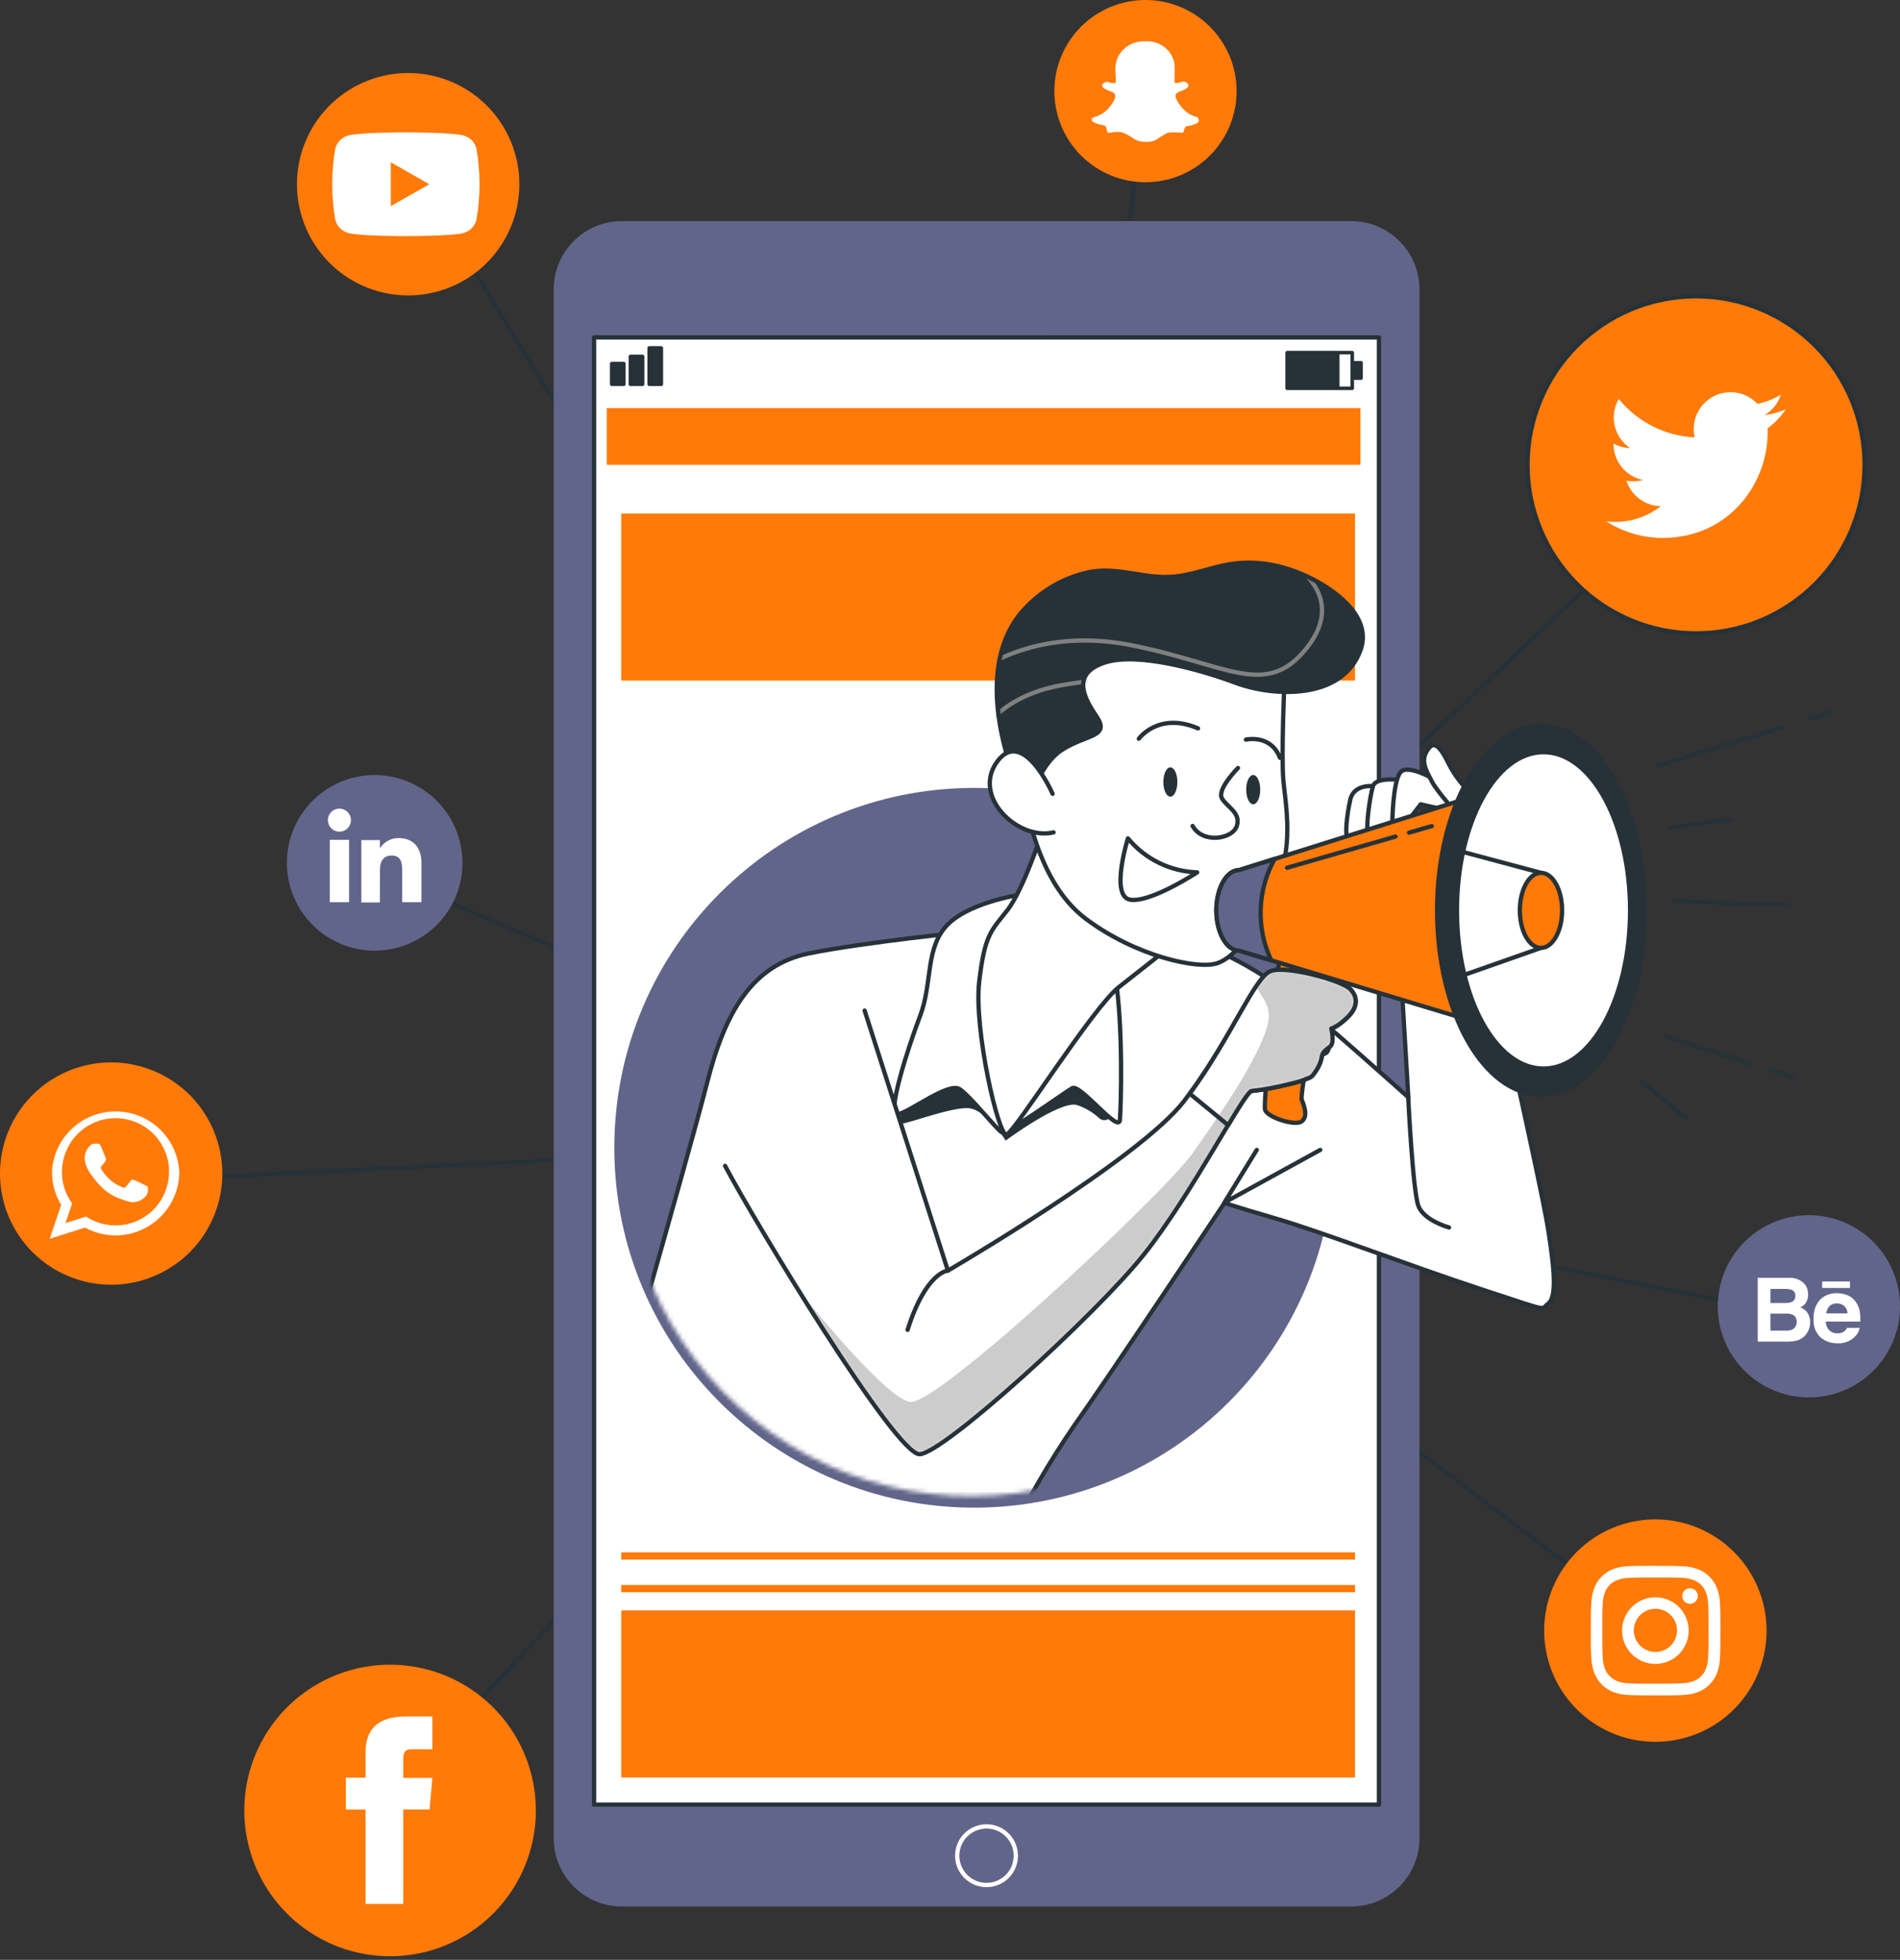 <svg xmlns="http://www.w3.org/2000/svg" width="444" height="458" viewBox="0 0 444 458" fill="none"><rect x="0" y="0" width="444" height="458" fill="#333333" stroke="none"/><path d="M100.941 47.175L234.877 265.986L397.622 111.811" stroke="#263238" stroke-linecap="round" stroke-linejoin="round"></path><path d="M30.527 275.941L234.88 265.986L86.156 202.915" stroke="#263238" stroke-linecap="round" stroke-linejoin="round"></path><path d="M267.68 21.261L237.273 271.139L423.782 308.147" stroke="#263238" stroke-linecap="round" stroke-linejoin="round"></path><path d="M89.262 421.715L234.876 265.986L385.931 380.448" stroke="#263238" stroke-linecap="round" stroke-linejoin="round"></path><path d="M25.978 248.27C20.84 248.27 15.817 249.793 11.545 252.648C7.273 255.502 3.944 259.56 1.977 264.306C0.011 269.053 -0.503 274.276 0.499 279.316C1.502 284.355 3.976 288.984 7.609 292.617C11.242 296.25 15.871 298.724 20.91 299.726C25.949 300.729 31.172 300.214 35.919 298.248C40.666 296.282 44.723 292.952 47.578 288.68C50.432 284.408 51.956 279.386 51.956 274.248C51.947 267.361 49.208 260.758 44.338 255.888C39.468 251.018 32.865 248.278 25.978 248.27Z" fill="#FF7A09"></path><path fill-rule="evenodd" clip-rule="evenodd" d="M41.882 273.577C41.617 269.839 39.953 266.337 37.223 263.77C34.492 261.203 30.895 259.759 27.147 259.726C23.4 259.692 19.777 261.072 17.001 263.589C14.225 266.107 12.499 269.578 12.167 273.311C12.167 273.524 12.167 273.737 12.167 273.96C12.164 276.648 12.901 279.285 14.296 281.583L11.613 289.494L19.854 286.875C22.111 288.108 24.65 288.735 27.222 288.697C29.794 288.658 32.312 287.955 34.532 286.655C36.752 285.355 38.597 283.502 39.889 281.278C41.18 279.053 41.874 276.532 41.903 273.96C41.892 273.832 41.892 273.705 41.882 273.577ZM26.976 286.353C24.532 286.355 22.141 285.641 20.099 284.298L15.297 285.831L16.862 281.221C15.311 279.114 14.475 276.566 14.477 273.95C14.477 273.548 14.498 273.146 14.541 272.746C14.811 269.606 16.256 266.683 18.587 264.562C20.919 262.442 23.965 261.279 27.117 261.307C30.269 261.335 33.294 262.552 35.587 264.715C37.88 266.877 39.273 269.825 39.486 272.97C39.486 273.289 39.486 273.609 39.486 273.939C39.472 277.237 38.153 280.396 35.817 282.724C33.48 285.052 30.317 286.361 27.019 286.364L26.976 286.353Z" fill="white"></path><path fill-rule="evenodd" clip-rule="evenodd" d="M33.847 276.93C33.475 276.749 31.718 275.866 31.345 275.759C30.973 275.653 30.77 275.578 30.526 275.94C30.281 276.302 29.578 277.111 29.376 277.356C29.173 277.601 28.95 277.622 28.577 277.441C27.503 277.019 26.511 276.41 25.649 275.642C24.852 274.92 24.17 274.079 23.626 273.151C23.413 272.789 23.626 272.587 23.786 272.406C23.946 272.225 24.148 271.99 24.329 271.777L24.468 271.607C24.553 271.467 24.627 271.321 24.691 271.171C24.744 271.074 24.772 270.966 24.772 270.856C24.772 270.747 24.744 270.639 24.691 270.542C24.595 270.361 23.871 268.573 23.562 267.849C23.254 267.125 22.956 267.253 22.743 267.253C22.53 267.253 22.285 267.253 22.04 267.253C21.856 267.256 21.675 267.297 21.509 267.374C21.342 267.451 21.193 267.562 21.071 267.7C20.659 268.086 20.332 268.555 20.112 269.076C19.892 269.597 19.784 270.158 19.794 270.723C19.799 271.142 19.864 271.558 19.985 271.958C20.269 272.862 20.709 273.708 21.284 274.46C21.465 274.695 23.807 278.474 27.512 279.922C31.218 281.37 31.218 280.891 31.888 280.827C32.397 280.73 32.879 280.526 33.303 280.228C33.727 279.931 34.083 279.547 34.348 279.102C34.58 278.563 34.654 277.968 34.561 277.388C34.443 277.229 34.167 277.111 33.847 276.93Z" fill="white"></path><path d="M94.853 17.067C88.053 17.204 81.578 20.002 76.817 24.86C72.057 29.718 69.391 36.248 69.391 43.05C69.391 49.851 72.057 56.382 76.817 61.24C81.578 66.097 88.053 68.895 94.853 69.033C98.31 69.103 101.745 68.483 104.959 67.208C108.173 65.934 111.1 64.031 113.569 61.611C116.038 59.192 118 56.304 119.339 53.117C120.678 49.929 121.368 46.507 121.368 43.05C121.368 39.593 120.678 36.17 119.339 32.983C118 29.796 116.038 26.908 113.569 24.488C111.1 22.068 108.173 20.166 104.959 18.891C101.745 17.617 98.31 16.997 94.853 17.067Z" fill="#FF7A09"></path><path d="M111.333 34.719C111.146 33.984 110.767 33.312 110.233 32.773C109.7 32.234 109.032 31.847 108.299 31.653C105.605 30.929 94.842 30.929 94.842 30.929C94.842 30.929 84.078 30.929 81.395 31.653C80.663 31.852 79.996 32.24 79.462 32.778C78.927 33.316 78.544 33.986 78.35 34.719C77.399 40.236 77.399 45.875 78.35 51.392C78.546 52.124 78.93 52.792 79.464 53.33C79.998 53.868 80.664 54.257 81.395 54.458C84.078 55.182 94.842 55.182 94.842 55.182C94.842 55.182 105.605 55.182 108.299 54.458C109.029 54.257 109.694 53.868 110.226 53.33C110.759 52.792 111.14 52.123 111.333 51.392C112.299 45.876 112.299 40.234 111.333 34.719Z" fill="white"></path><path d="M91.328 48.176V37.934L100.325 43.055L91.328 48.176Z" fill="#FF7A09"></path><path d="M91.155 389.019C84.417 389.019 77.83 391.017 72.227 394.761C66.625 398.504 62.258 403.825 59.679 410.051C57.101 416.276 56.426 423.126 57.741 429.735C59.055 436.344 62.3 442.414 67.065 447.179C71.829 451.944 77.9 455.189 84.509 456.503C91.118 457.818 97.968 457.143 104.193 454.564C110.418 451.986 115.739 447.619 119.483 442.016C123.227 436.414 125.225 429.827 125.225 423.088C125.225 414.053 121.635 405.387 115.246 398.998C108.857 392.608 100.191 389.019 91.155 389.019Z" fill="#FF7A09"></path><path d="M85.421 444.935H94.236V422.864H100.379L101.039 415.476H94.236V411.217C94.236 409.471 94.577 408.79 96.27 408.79H101.039V401.113H94.939C88.38 401.113 85.421 404.009 85.421 409.535V415.422H80.832V422.875H85.421V444.935Z" fill="white"></path><path d="M386.847 355.066C381.706 355.064 376.68 356.587 372.404 359.442C368.129 362.297 364.796 366.355 362.828 371.105C360.86 375.854 360.344 381.08 361.347 386.122C362.349 391.165 364.824 395.796 368.46 399.432C372.095 403.067 376.726 405.542 381.769 406.545C386.811 407.547 392.037 407.032 396.786 405.063C401.536 403.095 405.594 399.762 408.449 395.487C411.304 391.211 412.827 386.185 412.825 381.044C412.816 374.157 410.077 367.554 405.207 362.684C400.337 357.815 393.734 355.075 386.847 355.066Z" fill="#FF7A09"></path><path d="M386.844 368.641C390.89 368.641 391.369 368.641 392.966 368.726C393.926 368.739 394.876 368.915 395.777 369.248C396.43 369.494 397.022 369.879 397.512 370.376C398.016 370.865 398.402 371.462 398.641 372.122C398.98 373.021 399.156 373.973 399.162 374.933C399.237 376.53 399.258 377.062 399.258 381.044C399.258 385.026 399.258 385.569 399.162 387.166C399.156 388.126 398.98 389.078 398.641 389.977C398.404 390.635 398.018 391.229 397.512 391.712C397.025 392.216 396.432 392.605 395.777 392.851C394.876 393.184 393.926 393.36 392.966 393.373C391.369 393.448 390.89 393.458 386.844 393.458C382.798 393.458 382.319 393.458 380.722 393.373C379.763 393.359 378.812 393.182 377.912 392.851C377.256 392.605 376.663 392.216 376.176 391.712C375.67 391.229 375.284 390.635 375.048 389.977C374.709 389.078 374.532 388.126 374.526 387.166C374.451 385.569 374.43 385.09 374.43 381.044C374.43 376.998 374.43 376.53 374.526 374.933C374.532 373.973 374.709 373.021 375.048 372.122C375.286 371.462 375.672 370.865 376.176 370.376C376.667 369.879 377.259 369.494 377.912 369.248C378.812 368.917 379.763 368.74 380.722 368.726C382.319 368.651 382.798 368.641 386.844 368.641ZM386.844 365.915C382.735 365.915 382.213 365.915 380.605 366C379.37 366.018 378.147 366.241 376.985 366.661C375.979 367.049 375.065 367.644 374.302 368.406C373.539 369.169 372.945 370.083 372.556 371.09C372.118 372.266 371.881 373.508 371.854 374.763C371.779 376.381 371.758 376.892 371.758 381.002C371.758 385.111 371.758 385.633 371.854 387.251C371.881 388.506 372.118 389.748 372.556 390.924C372.938 391.941 373.53 392.865 374.293 393.637C375.056 394.41 375.974 395.012 376.985 395.407C378.161 395.847 379.403 396.084 380.658 396.109C382.266 396.184 382.788 396.194 386.897 396.194C391.007 396.194 391.529 396.194 393.136 396.109C394.392 396.084 395.634 395.847 396.809 395.407C397.816 395.018 398.73 394.424 399.493 393.661C400.255 392.898 400.85 391.984 401.238 390.978C401.676 389.801 401.914 388.56 401.941 387.304C402.016 385.686 402.037 385.175 402.037 381.055C402.037 376.935 402.037 376.434 401.941 374.816C401.914 373.561 401.676 372.319 401.238 371.143C400.85 370.136 400.255 369.222 399.493 368.46C398.73 367.697 397.816 367.102 396.809 366.714C395.634 366.274 394.392 366.036 393.136 366.011C391.529 365.937 391.007 365.926 386.897 365.926" fill="white"></path><path d="M386.848 373.272C385.308 373.27 383.802 373.725 382.52 374.579C381.239 375.434 380.24 376.649 379.649 378.072C379.059 379.494 378.904 381.06 379.204 382.571C379.504 384.081 380.245 385.469 381.334 386.558C382.423 387.647 383.811 388.389 385.322 388.689C386.832 388.989 388.398 388.834 389.821 388.243C391.243 387.653 392.459 386.654 393.313 385.372C394.167 384.091 394.622 382.584 394.62 381.044C394.62 378.983 393.801 377.006 392.344 375.549C390.886 374.091 388.909 373.272 386.848 373.272ZM386.848 386.048C385.85 386.048 384.874 385.752 384.044 385.198C383.214 384.643 382.568 383.855 382.186 382.933C381.804 382.011 381.704 380.996 381.898 380.017C382.093 379.038 382.574 378.139 383.28 377.433C383.985 376.728 384.885 376.247 385.864 376.052C386.842 375.857 387.857 375.957 388.779 376.339C389.701 376.721 390.49 377.368 391.044 378.198C391.599 379.028 391.895 380.004 391.895 381.002C391.895 382.34 391.363 383.624 390.416 384.57C389.47 385.517 388.186 386.048 386.848 386.048Z" fill="white"></path><path d="M396.751 372.963C396.753 373.324 396.648 373.677 396.449 373.978C396.25 374.278 395.967 374.513 395.634 374.653C395.302 374.792 394.935 374.83 394.581 374.761C394.227 374.692 393.902 374.519 393.646 374.265C393.391 374.011 393.216 373.686 393.145 373.333C393.074 372.98 393.109 372.613 393.247 372.28C393.384 371.946 393.618 371.661 393.917 371.461C394.217 371.26 394.569 371.153 394.93 371.153C395.411 371.153 395.872 371.344 396.214 371.683C396.555 372.022 396.748 372.482 396.751 372.963Z" fill="white"></path><path d="M396.346 148.021C385.898 148.021 375.879 143.87 368.491 136.483C361.103 129.095 356.953 119.076 356.953 108.628C356.953 98.18 361.103 88.161 368.491 80.773C375.879 73.386 385.898 69.235 396.346 69.235C406.793 69.235 416.813 73.386 424.201 80.773C431.588 88.161 435.738 98.18 435.738 108.628C435.738 119.076 431.588 129.095 424.201 136.483C416.813 143.87 406.793 148.021 396.346 148.021Z" fill="#FF7A09" stroke="#263238" stroke-linecap="round" stroke-linejoin="round"></path><path d="M375.371 121.84C379.306 124.367 383.886 125.709 388.562 125.705C404.532 125.705 413.571 112.205 413.05 100.1C414.718 98.876 416.159 97.37 417.308 95.65C415.739 96.345 414.073 96.801 412.368 97.002C414.163 95.926 415.506 94.235 416.148 92.243C414.462 93.258 412.615 93.978 410.686 94.372C409.389 92.989 407.673 92.073 405.803 91.765C403.932 91.457 402.013 91.775 400.341 92.669C398.67 93.563 397.34 94.983 396.558 96.71C395.776 98.436 395.585 100.373 396.015 102.219C392.593 102.05 389.246 101.162 386.19 99.614C383.134 98.066 380.438 95.892 378.278 93.233C377.177 95.127 376.84 97.37 377.334 99.504C377.829 101.638 379.118 103.503 380.939 104.721C379.574 104.679 378.239 104.314 377.043 103.656C377.027 105.655 377.706 107.598 378.965 109.152C380.223 110.705 381.983 111.773 383.942 112.173C382.678 112.519 381.351 112.566 380.066 112.312C380.613 114.024 381.683 115.521 383.124 116.595C384.566 117.668 386.308 118.262 388.105 118.295C384.494 121.11 379.917 122.385 375.371 121.84Z" fill="white"></path><path d="M87.555 181.121C83.498 181.121 79.531 182.324 76.157 184.579C72.783 186.833 70.154 190.037 68.601 193.786C67.048 197.535 66.642 201.66 67.433 205.64C68.225 209.619 70.179 213.275 73.048 216.144C75.917 219.014 79.573 220.968 83.553 221.759C87.532 222.551 91.658 222.144 95.406 220.592C99.155 219.039 102.359 216.409 104.614 213.035C106.868 209.662 108.071 205.695 108.071 201.637C108.066 196.198 105.902 190.983 102.056 187.136C98.21 183.29 92.995 181.127 87.555 181.121Z" fill="#62658A"></path><path d="M81.573 196.261H77.059V210.836H81.573V196.261Z" fill="white"></path><path d="M79.297 194.355C79.831 194.359 80.354 194.205 80.8 193.911C81.245 193.618 81.594 193.199 81.801 192.707C82.008 192.215 82.065 191.673 81.963 191.149C81.862 190.625 81.607 190.143 81.231 189.764C80.855 189.385 80.375 189.127 79.852 189.021C79.329 188.915 78.786 188.968 78.293 189.171C77.799 189.374 77.377 189.719 77.081 190.163C76.784 190.606 76.625 191.128 76.625 191.661C76.624 192.014 76.692 192.363 76.825 192.689C76.959 193.015 77.155 193.311 77.403 193.562C77.651 193.812 77.946 194.01 78.271 194.147C78.596 194.283 78.945 194.354 79.297 194.355Z" fill="white"></path><path d="M88.792 203.192C88.792 201.137 89.729 199.924 91.539 199.924C93.349 199.924 93.988 201.095 93.988 203.192V210.836H98.481V201.638C98.481 197.741 96.266 195.846 93.157 195.846C92.279 195.834 91.413 196.051 90.644 196.475C89.876 196.898 89.23 197.514 88.771 198.263V196.314H84.438V210.89H88.771L88.792 203.192Z" fill="white"></path><path d="M422.707 326.565C419.911 326.565 417.142 326.014 414.559 324.944C411.975 323.874 409.628 322.306 407.651 320.329C405.673 318.351 404.105 316.004 403.035 313.42C401.965 310.837 401.414 308.068 401.414 305.272C401.414 299.625 403.657 294.208 407.651 290.215C411.644 286.222 417.06 283.979 422.707 283.979C428.355 283.979 433.771 286.222 437.764 290.215C441.757 294.208 444.001 299.625 444.001 305.272C444.001 308.068 443.45 310.837 442.38 313.42C441.31 316.004 439.741 318.351 437.764 320.329C435.787 322.306 433.439 323.874 430.856 324.944C428.273 326.014 425.504 326.565 422.707 326.565Z" fill="#62658A"></path><path d="M419.576 313.342C420.19 313.227 420.769 312.972 421.269 312.597C421.696 312.275 422.058 311.874 422.334 311.415C422.783 310.706 423.016 309.881 423.004 309.041C423.024 308.269 422.821 307.507 422.419 306.848C422.008 306.227 421.401 305.762 420.694 305.527C421.126 305.326 421.514 305.04 421.833 304.686C422.318 304.057 422.563 303.276 422.525 302.482C422.545 301.668 422.302 300.87 421.833 300.204C421.363 299.65 420.766 299.217 420.094 298.941C419.421 298.665 418.693 298.554 417.968 298.618H410.75V313.523H417.447C418.161 313.538 418.875 313.477 419.576 313.342ZM413.72 301.205H416.968C417.566 301.187 418.162 301.266 418.735 301.439C418.998 301.552 419.218 301.746 419.362 301.994C419.506 302.241 419.566 302.528 419.534 302.812C419.56 303.067 419.518 303.323 419.411 303.556C419.304 303.788 419.137 303.987 418.927 304.133C418.444 304.395 417.899 304.52 417.351 304.495H413.72V301.205ZM413.72 310.957V306.975H417.394C417.902 306.954 418.409 307.037 418.884 307.22C419.191 307.356 419.448 307.583 419.619 307.871C419.791 308.159 419.869 308.494 419.842 308.828C419.882 309.202 419.809 309.579 419.632 309.911C419.456 310.243 419.184 310.515 418.852 310.691C418.373 310.888 417.858 310.979 417.34 310.957H413.72Z" fill="white"></path><path d="M425.459 312.565C426.555 313.458 427.931 313.937 429.345 313.917C430.114 313.966 430.885 313.848 431.603 313.571C432.322 313.293 432.972 312.863 433.508 312.309C434.071 311.78 434.444 311.08 434.573 310.318H431.624C431.481 310.607 431.282 310.864 431.038 311.074C430.58 311.43 430.01 311.611 429.431 311.585C428.87 311.601 428.316 311.457 427.834 311.17C427.458 310.913 427.155 310.563 426.953 310.155C426.752 309.747 426.659 309.293 426.684 308.839H434.722C434.752 308.106 434.723 307.373 434.637 306.645C434.514 305.827 434.213 305.045 433.753 304.356C433.284 303.645 432.623 303.08 431.847 302.727C431.027 302.374 430.142 302.196 429.25 302.206C428.521 302.177 427.795 302.299 427.115 302.562C426.436 302.826 425.818 303.227 425.3 303.739C424.779 304.334 424.382 305.026 424.13 305.775C423.878 306.524 423.776 307.315 423.83 308.104C423.738 308.923 423.837 309.752 424.12 310.526C424.402 311.3 424.861 311.998 425.459 312.565ZM427.525 305.219C427.754 305.001 428.025 304.833 428.322 304.725C428.618 304.617 428.934 304.571 429.25 304.591C429.874 304.574 430.484 304.786 430.964 305.187C431.203 305.411 431.395 305.681 431.526 305.981C431.658 306.281 431.728 306.605 431.73 306.933H426.758C426.822 306.294 427.091 305.693 427.525 305.219Z" fill="white"></path><path d="M432.307 299.469H425.812V300.981H432.307V299.469Z" fill="white"></path><path d="M267.68 42.587C262.033 42.587 256.617 40.343 252.623 36.35C248.63 32.357 246.387 26.941 246.387 21.293C246.387 15.646 248.63 10.23 252.623 6.237C256.617 2.243 262.033 0 267.68 0C273.327 0 278.743 2.243 282.737 6.237C286.73 10.23 288.973 15.646 288.973 21.293C288.973 26.941 286.73 32.357 282.737 36.35C278.743 40.343 273.327 42.587 267.68 42.587Z" fill="#FF7A09"></path><path fill-rule="evenodd" clip-rule="evenodd" d="M280.039 27.522C279.789 27.386 279.52 27.289 279.24 27.234C277.928 26.785 276.781 25.95 275.951 24.839C275.458 24.241 275.062 23.569 274.779 22.848C274.716 22.717 274.682 22.573 274.682 22.427C274.682 22.281 274.716 22.138 274.779 22.007C275.077 21.663 275.47 21.414 275.908 21.293C276.462 21.132 276.979 20.865 277.431 20.505C277.526 20.428 277.602 20.329 277.654 20.218C277.66 20.186 277.66 20.154 277.654 20.122C277.707 19.992 277.707 19.847 277.654 19.718C277.535 19.496 277.348 19.317 277.122 19.206C276.985 19.125 276.832 19.075 276.674 19.06C276.515 19.045 276.355 19.066 276.206 19.121C275.944 19.224 275.673 19.302 275.397 19.356C275.092 19.426 274.775 19.426 274.471 19.356C274.471 19.356 274.471 19.238 274.471 19.153C274.471 18.589 274.471 18.014 274.471 17.418C274.529 16.495 274.508 15.569 274.407 14.65C274.072 13.078 273.141 11.696 271.809 10.796C270.862 10.146 269.76 9.757 268.615 9.667C268.232 9.667 267.859 9.667 267.476 9.667C266.106 9.608 264.752 9.974 263.597 10.713C262.442 11.452 261.544 12.53 261.024 13.798C260.659 14.88 260.543 16.03 260.683 17.162C260.748 17.899 260.766 18.638 260.737 19.377C260.384 19.438 260.024 19.438 259.672 19.377C259.416 19.377 259.14 19.228 258.831 19.143C258.688 19.117 258.542 19.121 258.401 19.154C258.26 19.187 258.127 19.248 258.011 19.334C257.886 19.4 257.78 19.495 257.702 19.613C257.624 19.73 257.576 19.865 257.564 20.005V20.069C257.598 20.247 257.696 20.406 257.841 20.516L258.128 20.729C258.67 21.04 259.245 21.29 259.842 21.474C260.016 21.531 260.174 21.625 260.307 21.75C260.439 21.875 260.542 22.029 260.609 22.198C260.652 22.66 260.544 23.124 260.3 23.518C259.702 24.69 258.824 25.695 257.745 26.446C257.159 26.841 256.511 27.136 255.828 27.319C255.561 27.364 255.319 27.504 255.147 27.713V27.788C255.119 27.878 255.113 27.974 255.132 28.068C255.151 28.161 255.192 28.247 255.254 28.32C255.332 28.415 255.43 28.491 255.541 28.544C256.095 28.829 256.687 29.037 257.298 29.161C257.661 29.216 258.018 29.309 258.362 29.438L258.479 29.736C258.586 30.055 258.629 30.418 258.746 30.801C258.765 30.854 258.797 30.902 258.84 30.939C258.883 30.977 258.935 31.002 258.99 31.014C259.123 31.069 259.273 31.069 259.406 31.014C260.316 30.792 261.261 30.759 262.185 30.918C263.135 31.27 264.031 31.754 264.846 32.355C265.476 32.794 266.21 33.059 266.976 33.122C267.564 33.159 268.154 33.159 268.743 33.122C269.237 33.073 269.714 32.913 270.138 32.653C271.085 32.11 271.916 31.471 272.842 31.056C273.191 30.975 273.548 30.936 273.906 30.939C274.671 30.911 275.437 30.946 276.195 31.046C276.207 31.051 276.22 31.053 276.233 31.053C276.246 31.053 276.258 31.051 276.27 31.046C276.373 31.033 276.467 30.984 276.536 30.907C276.572 30.86 276.598 30.806 276.611 30.747C276.611 30.63 276.611 30.662 276.611 30.747C276.615 30.727 276.615 30.705 276.611 30.684C276.692 30.304 276.844 29.943 277.058 29.619C277.122 29.563 277.196 29.521 277.277 29.496C277.357 29.47 277.442 29.461 277.526 29.47C278.148 29.372 278.755 29.2 279.336 28.959C279.624 28.865 279.878 28.691 280.071 28.459C280.112 28.401 280.141 28.335 280.156 28.265C280.171 28.195 280.171 28.123 280.157 28.054C280.143 27.984 280.115 27.918 280.075 27.859C280.034 27.8 279.982 27.751 279.922 27.713L280.039 27.522Z" fill="white"></path><path d="M315.746 52.169H145.346C136.808 52.169 129.887 59.09 129.887 67.628V429.572C129.887 438.11 136.808 445.031 145.346 445.031H315.746C324.283 445.031 331.205 438.11 331.205 429.572V67.628C331.205 59.09 324.283 52.169 315.746 52.169Z" fill="#62658A"></path><path opacity="0.2" d="M147.23 52.169C142.63 52.169 138.219 53.996 134.966 57.248C131.714 60.501 129.887 64.912 129.887 69.512V427.677C129.884 430.215 130.44 432.723 131.514 435.023C132.589 437.323 134.156 439.358 136.104 440.985L253.558 52.169H147.23Z" fill="#62658A"></path><path d="M237.379 433.66C237.379 432.306 236.977 430.982 236.225 429.856C235.472 428.73 234.402 427.852 233.151 427.334C231.899 426.816 230.522 426.682 229.194 426.947C227.866 427.212 226.646 427.865 225.689 428.823C224.732 429.782 224.081 431.002 223.818 432.331C223.555 433.66 223.692 435.036 224.212 436.287C224.731 437.538 225.611 438.606 226.738 439.357C227.865 440.108 229.19 440.508 230.544 440.506C231.442 440.506 232.332 440.329 233.162 439.985C233.992 439.64 234.746 439.136 235.381 438.5C236.016 437.864 236.519 437.11 236.862 436.279C237.205 435.448 237.381 434.559 237.379 433.66Z" stroke="white" stroke-linecap="round" stroke-linejoin="round"></path><path d="M315.746 52.169H145.346C136.808 52.169 129.887 59.09 129.887 67.628V429.572C129.887 438.11 136.808 445.031 145.346 445.031H315.746C324.283 445.031 331.205 438.11 331.205 429.572V67.628C331.205 59.09 324.283 52.169 315.746 52.169Z" stroke="#62658A" stroke-linecap="round" stroke-linejoin="round"></path><path d="M322.238 78.849H138.828V421.715H322.238V78.849Z" fill="white" stroke="#263238" stroke-linecap="round" stroke-linejoin="round"></path><path d="M227.653 352.32C274.099 352.32 311.751 314.668 311.751 268.222C311.751 221.776 274.099 184.124 227.653 184.124C181.207 184.124 143.555 221.776 143.555 268.222C143.555 314.668 181.207 352.32 227.653 352.32Z" fill="#62658A"></path><path d="M316.644 119.999H145.18V159.04H316.644V119.999Z" fill="#FF7A09"></path><path d="M316.644 376.339H145.18V415.38H316.644V376.339Z" fill="#FF7A09"></path><path d="M316.644 362.764H145.18V364.457H316.644V362.764Z" fill="#FF7A09"></path><path d="M316.644 370.397H145.18V372.09H316.644V370.397Z" fill="#FF7A09"></path><path d="M316.004 82.405H300.801V90.742H316.004V82.405Z" stroke="#263238" stroke-width="0.821" stroke-linecap="round" stroke-linejoin="round"></path><path d="M312.661 82.405H300.801V90.742H312.661V82.405Z" fill="#263238" stroke="#263238" stroke-width="0.725" stroke-linecap="round" stroke-linejoin="round"></path><path d="M318.109 84.737H315.969V88.41H318.109V84.737Z" fill="#263238" stroke="#263238" stroke-width="0.725" stroke-linecap="round" stroke-linejoin="round"></path><path d="M145.754 84.992H142.965V89.773H145.754V84.992Z" fill="#263238" stroke="#263238" stroke-width="0.883" stroke-linecap="round" stroke-linejoin="round"></path><path d="M150.133 83.31H147.344V89.773H150.133V83.31Z" fill="#263238" stroke="#263238" stroke-width="0.883" stroke-linecap="round" stroke-linejoin="round"></path><path d="M154.516 81.33H151.727V89.773H154.516V81.33Z" fill="#263238" stroke="#263238" stroke-width="0.883" stroke-linecap="round" stroke-linejoin="round"></path><path d="M317.91 95.373H141.793V108.617H317.91V95.373Z" fill="#FF7A09"></path><mask id="mask0_351_2583" style="mask-type:luminance" maskUnits="userSpaceOnUse" x="145" y="124" width="286" height="226"><path d="M430.994 124.566H216.613V188.158C203.329 189.862 190.675 194.829 179.781 202.617C168.886 210.405 160.091 220.771 154.181 232.788C148.271 244.805 145.43 258.099 145.912 271.482C146.394 284.866 150.184 297.921 156.944 309.481C163.704 321.042 173.222 330.748 184.649 337.732C196.075 344.716 209.054 348.76 222.425 349.503C235.796 350.246 249.143 347.665 261.274 341.99C273.404 336.315 283.939 327.724 291.938 316.983H430.994V124.566Z" fill="white"></path></mask><g mask="url(#mask0_351_2583)"><path d="M138.562 347.859C138.562 347.859 161.006 269.712 165.243 253.007C169.48 236.303 175.89 225.432 189.113 222.781C202.336 220.13 226.749 217.671 226.749 217.671C226.749 217.671 247.968 215.542 263.341 216.606C278.715 217.671 292.78 225.89 300.2 231.512C307.621 237.133 329.106 256.436 329.106 256.436L326.455 211.89L345.811 213.476C345.811 213.476 359.864 275.525 361.717 286.938C363.569 298.352 363.58 303.387 361.717 304.708C359.854 306.028 363.048 306.837 346.077 301.258C329.106 295.679 309.218 288.003 298.348 284.82C287.477 281.636 286.147 281.104 286.147 281.104C286.147 281.104 259.53 321.157 251.066 333.092C245.256 341.566 240.089 350.463 235.607 359.708" fill="white"></path><path d="M138.562 347.859C138.562 347.859 161.006 269.712 165.243 253.007C169.48 236.303 175.89 225.432 189.113 222.781C202.336 220.13 226.749 217.671 226.749 217.671C226.749 217.671 247.968 215.542 263.341 216.606C278.715 217.671 292.78 225.89 300.2 231.512C307.621 237.133 329.106 256.436 329.106 256.436L326.455 211.89L345.811 213.476C345.811 213.476 359.864 275.525 361.717 286.938C363.569 298.352 363.58 303.387 361.717 304.708C359.854 306.028 363.048 306.837 346.077 301.258C329.106 295.679 309.218 288.003 298.348 284.82C287.477 281.636 286.147 281.104 286.147 281.104C286.147 281.104 259.53 321.157 251.066 333.092C245.256 341.566 240.089 350.463 235.607 359.708" stroke="#263238" stroke-linecap="round" stroke-linejoin="round"></path><path d="M293.687 268.722L286.117 281.029L308.518 268.722" stroke="#263238" stroke-linecap="round" stroke-linejoin="round"></path><path d="M329.074 256.361C329.074 256.361 330.139 278.368 331.459 281.817C332.779 285.267 338.624 286.853 338.624 286.853" fill="white"></path><path d="M329.074 256.361C329.074 256.361 330.139 278.368 331.459 281.817C332.779 285.267 338.624 286.853 338.624 286.853" stroke="#263238" stroke-linecap="round" stroke-linejoin="round"></path><path d="M212.228 255.69C212.228 255.69 209.332 262.557 210.78 262.557C212.228 262.557 221.629 258.948 225.973 258.948C230.317 258.948 235.012 266.539 235.012 266.539C235.012 266.539 247.671 257.138 251.653 258.224C253.603 258.877 255.392 259.937 256.902 261.333C257.153 261.552 257.462 261.696 257.792 261.747C258.121 261.799 258.459 261.756 258.765 261.623C259.072 261.491 259.334 261.274 259.523 260.998C259.711 260.723 259.817 260.4 259.83 260.066C259.904 258.118 259.968 255.456 259.968 252.07C259.968 244.117 253.101 222.42 240.442 221.334C227.783 220.248 225.611 229.287 220.213 240.136C214.816 250.985 212.228 255.69 212.228 255.69Z" fill="#263238"></path><path d="M239.45 208.898C239.45 208.898 227.249 210.516 221.681 215.84C216.113 221.163 217.965 229.627 215.048 237.314C212.131 245.001 207.095 260.652 209.725 260.386C212.355 260.119 221.66 252.699 224.311 254.551C226.962 256.404 233.062 264.133 234.127 264.623C235.192 265.113 248.713 255.35 250.565 254.285C252.418 253.22 261.436 264.932 261.702 261.738C261.968 258.544 262.5 239.731 260.637 228.328C258.774 216.926 245.551 209.164 239.45 208.898Z" fill="white" stroke="#263238" stroke-linecap="round" stroke-linejoin="round"></path><path d="M243.691 194.046C243.691 194.046 239.188 207.834 235.451 212.646C231.714 217.458 230.127 218.214 228.828 229.351C227.529 240.487 233.332 265.677 235.216 265.145C237.101 264.612 255.37 235.451 261.471 230.671C267.572 225.89 273.938 220.865 273.938 220.865C273.938 220.865 259.086 216.351 254.05 209.995C250.245 204.916 246.784 199.588 243.691 194.046Z" fill="white"></path><path d="M243.691 194.046C243.691 194.046 239.188 207.834 235.451 212.646C231.714 217.458 230.127 218.214 228.828 229.351C227.529 240.487 233.332 265.677 235.216 265.145C237.101 264.612 255.37 235.451 261.471 230.671C267.572 225.89 273.938 220.865 273.938 220.865C273.938 220.865 259.086 216.351 254.05 209.995C250.245 204.916 246.784 199.588 243.691 194.046Z" stroke="#263238" stroke-linecap="round" stroke-linejoin="round"></path><path d="M300.171 158.784C300.171 158.784 299.384 176.554 299.905 182.377C300.427 188.201 302.556 198.347 297.776 207.834C292.996 217.32 289.024 223.484 284.521 225.071C280.017 226.657 265.431 223.484 253.763 214.733C242.094 205.981 239.975 187.956 238.112 182.122C236.249 176.287 238.378 156.399 250.313 150.033C259.976 145.059 271.188 144.013 281.604 147.116C287.981 149.234 300.171 158.784 300.171 158.784Z" fill="white"></path><path d="M300.171 158.784C300.171 158.784 299.384 176.554 299.905 182.377C300.427 188.201 302.556 198.347 297.776 207.834C292.996 217.32 289.024 223.484 284.521 225.071C280.017 226.657 265.431 223.484 253.763 214.733C242.094 205.981 239.975 187.956 238.112 182.122C236.249 176.287 238.378 156.399 250.313 150.033C259.976 145.059 271.188 144.013 281.604 147.116C287.981 149.234 300.171 158.784 300.171 158.784Z" stroke="#263238" stroke-linecap="round" stroke-linejoin="round"></path><path d="M275.131 182.75C275.131 184.634 274.396 186.168 273.491 186.168C272.586 186.168 271.852 184.634 271.852 182.75C271.852 180.866 272.586 179.322 273.491 179.322C274.396 179.322 275.131 180.855 275.131 182.75Z" fill="#263238"></path><path d="M294.494 184.528C294.494 186.423 293.759 187.956 292.854 187.956C291.949 187.956 291.215 186.423 291.215 184.528C291.215 182.633 291.949 181.111 292.854 181.111C293.759 181.111 294.494 182.644 294.494 184.528Z" fill="#263238"></path><path d="M289.295 179.471C289.295 179.471 284.26 184.507 285.58 186.626C286.9 188.744 289.988 189.937 289.029 193.014C288.071 196.09 281.076 197.272 278.691 193.014" stroke="#263238" stroke-linecap="round" stroke-linejoin="round"></path><path d="M263.579 195.909C265.556 198.309 268.022 200.259 270.813 201.631C273.603 203.002 276.654 203.763 279.762 203.862C279.762 203.862 268.881 211.017 264.111 210.25C259.341 209.484 263.579 195.909 263.579 195.909Z" stroke="#263238" stroke-linecap="round" stroke-linejoin="round"></path><path d="M266.121 172.636C266.121 172.636 270.742 166.248 279.962 170.219" stroke="#263238" stroke-linecap="round" stroke-linejoin="round"></path><path d="M291.148 172.838C291.148 172.838 296.983 171.496 299.102 177.096" stroke="#263238" stroke-linecap="round" stroke-linejoin="round"></path><path d="M239.981 189.276C239.981 189.276 242.366 178.938 248.2 175.223C254.035 171.507 259.603 172.306 256.153 167.27C252.704 162.234 250.83 157.187 258.283 154.802C265.735 152.418 280.289 156.399 288.775 159.583C297.26 162.766 313.699 163.841 317.947 151.885C320.566 144.518 312.9 138.651 307.3 135.638C301.093 132.317 294.13 130.666 287.125 131.901C282.866 132.636 278.81 134.308 274.551 134.733C267.343 135.468 260.987 132.125 253.8 133.86C247.768 135.3 242.369 138.664 238.416 143.442C231.762 151.619 229.899 166.471 239.981 189.276Z" fill="#263238"></path><mask id="mask1_351_2583" style="mask-type:luminance" maskUnits="userSpaceOnUse" x="232" y="131" width="87" height="59"><path d="M239.977 189.276C239.977 189.276 242.362 178.938 248.196 175.223C254.031 171.507 259.599 172.306 256.15 167.27C252.7 162.234 250.826 157.187 258.279 154.802C265.732 152.418 280.285 156.399 288.771 159.583C297.256 162.766 313.695 163.841 317.943 151.885C320.562 144.518 312.896 138.651 307.296 135.638C301.089 132.317 294.126 130.666 287.121 131.901C282.862 132.636 278.806 134.308 274.547 134.733C267.339 135.468 260.983 132.125 253.797 133.86C247.765 135.3 242.365 138.664 238.412 143.442C231.758 151.619 229.895 166.471 239.977 189.276Z" fill="white"></path></mask><g mask="url(#mask1_351_2583)"><path d="M301.38 131.401C301.38 131.401 315.157 138.854 305.511 151.236C295.865 163.618 286.784 155.101 263.904 150.693C241.024 146.285 227.535 157.581 227.535 157.581" stroke="#808080" stroke-linecap="round" stroke-linejoin="round"></path><path d="M229.457 171.124C229.457 171.124 233.865 162.607 248.195 160.105C262.526 157.603 263.356 159.828 263.356 159.828" stroke="#808080" stroke-linecap="round" stroke-linejoin="round"></path></g><path d="M239.981 189.276C239.981 189.276 242.366 178.938 248.2 175.223C254.035 171.507 259.603 172.306 256.153 167.27C252.704 162.234 250.83 157.187 258.283 154.802C265.735 152.418 280.289 156.399 288.775 159.583C297.26 162.766 313.699 163.841 317.947 151.885C320.566 144.518 312.9 138.651 307.3 135.638C301.093 132.317 294.13 130.666 287.125 131.901C282.866 132.636 278.81 134.308 274.551 134.733C267.343 135.468 260.987 132.125 253.8 133.86C247.768 135.3 242.369 138.664 238.416 143.442C231.762 151.619 229.899 166.471 239.981 189.276Z" stroke="#263238" stroke-linecap="round" stroke-linejoin="round"></path><path d="M245.978 185.507C245.978 185.507 239.1 169.761 233.042 177.959C226.984 186.157 237.961 196.527 246.201 194.515" fill="white"></path><path d="M245.978 185.507C245.978 185.507 239.1 169.761 233.042 177.959C226.984 186.157 237.961 196.527 246.201 194.515" stroke="#263238" stroke-linecap="round" stroke-linejoin="round"></path><path d="M320.854 183.708C320.854 183.708 316.35 183.176 315.53 186.902C314.71 190.628 313.933 196.484 315.53 196.484C317.127 196.484 320.034 195.696 321.098 193.29C322.163 190.884 323.228 183.474 323.228 183.474L320.854 183.708Z" fill="white" stroke="#263238" stroke-linecap="round" stroke-linejoin="round"></path><path d="M328.005 182.377C328.005 182.377 321.617 181.313 320.85 183.708C320.084 186.104 318.998 194.355 319.786 194.578C320.573 194.802 325.354 192.726 325.354 192.726L328.005 182.377Z" fill="white" stroke="#263238" stroke-linecap="round" stroke-linejoin="round"></path><path d="M336.492 182.91C336.492 182.91 329.039 178.14 327.219 180.525C325.398 182.91 325.355 192.726 325.355 192.726C326.014 192.871 326.699 192.85 327.348 192.664C327.997 192.479 328.589 192.134 329.071 191.661C330.402 190.075 331.988 187.956 331.988 187.956C331.988 187.956 337.312 189.276 338.089 189.021C338.866 188.765 340.74 189.021 340.218 186.37C339.697 183.719 336.492 182.91 336.492 182.91Z" fill="white" stroke="#263238" stroke-linecap="round" stroke-linejoin="round"></path><path d="M346.578 187.69C343.231 185.377 340.501 182.282 338.625 178.672C335.974 173.104 334.643 173.349 333.301 175.755C331.96 178.161 333.557 180.525 334.622 182.644C335.686 184.762 340.19 189.809 340.19 189.809L346.578 187.69Z" fill="white" stroke="#263238" stroke-linecap="round" stroke-linejoin="round"></path><path d="M298.884 224.783C298.884 224.783 295.041 257.607 295.637 259.385C296.233 261.163 302.728 263.228 304.208 262.046C305.687 260.865 304.804 258.501 304.208 257.021C303.611 255.541 309.233 228.041 309.233 228.041L298.884 224.783Z" fill="#FF7A09" stroke="#263238" stroke-linecap="round" stroke-linejoin="round"></path><path d="M202.048 236.154L221.51 296.935C221.51 296.935 266.226 270.894 276.703 257.309C287.179 243.723 293.226 228.403 296.931 226.966C300.636 225.528 313.711 229.095 315.627 231.224C317.543 233.354 317.096 235.685 314.775 237.878C312.454 240.072 311.134 240.38 311.134 240.38C311.134 240.38 311.017 245.161 309.974 245.991C308.93 246.822 309.175 245.746 308.909 246.811C308.728 247.949 308.311 249.037 307.685 250.005C306.918 251.07 306.62 251.623 305.885 251.911C304.36 252.56 302.773 253.052 301.147 253.38C298.286 254.118 295.376 254.651 292.438 254.977C290.597 255.296 278.598 279.006 267.334 293.135C256.069 307.263 220.488 339.661 214.899 339.831C209.309 340.001 176.475 285.767 169.438 272.448" fill="white"></path><mask id="mask2_351_2583" style="mask-type:luminance" maskUnits="userSpaceOnUse" x="169" y="226" width="148" height="114"><path d="M202.056 236.153L221.518 296.935C221.518 296.935 266.234 270.893 276.711 257.308C287.187 243.723 293.234 228.403 296.939 226.965C300.644 225.528 313.718 229.095 315.635 231.224C317.551 233.353 317.104 235.685 314.783 237.878C312.462 240.071 311.142 240.38 311.142 240.38C311.142 240.38 311.025 245.16 309.981 245.991C308.938 246.821 309.183 245.746 308.917 246.811C308.736 247.949 308.319 249.037 307.692 250.005C306.926 251.069 306.628 251.623 305.893 251.91C304.368 252.56 302.78 253.052 301.155 253.38C298.294 254.118 295.383 254.651 292.446 254.977C290.604 255.296 278.606 279.006 267.341 293.134C256.077 307.262 220.496 339.66 214.907 339.831C209.317 340.001 176.483 285.767 169.445 272.448" fill="white"></path></mask><g mask="url(#mask2_351_2583)"><path opacity="0.2" d="M307.692 249.983C308.319 249.016 308.736 247.928 308.917 246.789C309.151 245.725 308.917 246.789 309.981 245.969C311.046 245.15 311.142 240.359 311.142 240.359C311.142 240.359 312.462 240.05 314.783 237.857C317.104 235.664 317.562 233.268 315.635 231.203C313.708 229.137 300.612 225.56 296.939 226.944C295.981 227.317 294.81 228.647 293.532 230.649C295.481 233.843 297.791 235.791 295.662 241.37C292.468 249.887 285.015 260.534 278.627 269.584C272.239 278.634 219.006 328.673 212.618 327.608C207.401 326.735 192.25 308.444 186.863 301.811C198.404 320.326 211.606 339.884 214.96 339.788C220.528 339.618 256.152 307.23 267.395 293.092C278.638 278.953 290.604 255.232 292.446 254.955C295.383 254.63 298.294 254.096 301.155 253.358C302.78 253.031 304.368 252.538 305.893 251.889C306.681 251.602 306.926 251.069 307.692 249.983Z" fill="black"></path></g><path d="M202.048 236.154L221.51 296.935C221.51 296.935 266.226 270.894 276.703 257.309C287.179 243.723 293.226 228.403 296.931 226.966C300.636 225.528 313.711 229.095 315.627 231.224C317.543 233.354 317.096 235.685 314.775 237.878C312.454 240.072 311.134 240.38 311.134 240.38C311.134 240.38 311.017 245.161 309.974 245.991C308.93 246.822 309.175 245.746 308.909 246.811C308.728 247.949 308.311 249.037 307.685 250.005C306.918 251.07 306.62 251.623 305.885 251.911C304.36 252.56 302.773 253.052 301.147 253.38C298.286 254.118 295.376 254.651 292.438 254.977C290.597 255.296 278.598 279.006 267.334 293.135C256.069 307.263 220.488 339.661 214.899 339.831C209.309 340.001 176.475 285.767 169.438 272.448" stroke="#263238" stroke-linecap="round" stroke-linejoin="round"></path><path d="M221.508 296.935C221.508 296.935 216.408 297.148 212.086 310.776" stroke="#263238" stroke-linecap="round" stroke-linejoin="round"></path><path d="M301.149 253.359C302.774 253.031 304.362 252.539 305.887 251.89C306.675 251.602 306.952 251.07 307.686 249.984C308.312 249.016 308.729 247.928 308.911 246.79C309.145 245.725 309.837 245.363 310.869 244.533C311.902 243.702 311.104 240.359 311.104 240.359C311.104 240.359 312.424 240.05 314.745 237.857C317.066 235.664 317.524 233.269 315.597 231.203C313.67 229.138 300.574 225.56 296.901 226.944C293.228 228.328 287.67 242.457 278.035 255.584L287 262.93C289.81 258.246 291.812 255.073 292.472 254.956C295.398 254.629 298.298 254.095 301.149 253.359Z" fill="white"></path><mask id="mask3_351_2583" style="mask-type:luminance" maskUnits="userSpaceOnUse" x="278" y="226" width="39" height="37"><path d="M301.141 253.359C302.766 253.031 304.354 252.539 305.879 251.889C306.667 251.602 306.944 251.07 307.678 249.984C308.305 249.016 308.722 247.928 308.903 246.79C309.137 245.725 309.829 245.363 310.862 244.532C311.894 243.702 311.096 240.359 311.096 240.359C311.096 240.359 312.416 240.05 314.737 237.857C317.058 235.664 317.516 233.268 315.589 231.203C313.662 229.137 300.566 225.56 296.893 226.944C293.22 228.328 287.663 242.456 278.027 255.584L286.992 262.93C289.803 258.245 291.804 255.073 292.464 254.956C295.391 254.629 298.29 254.095 301.141 253.359Z" fill="white"></path></mask><g mask="url(#mask3_351_2583)"><path opacity="0.2" d="M307.681 249.984C308.307 249.016 308.724 247.928 308.905 246.79C309.139 245.725 308.905 246.79 309.97 245.97C311.034 245.15 311.13 240.359 311.13 240.359C311.13 240.359 312.45 240.05 314.771 237.857C317.092 235.664 317.55 233.268 315.623 231.203C313.696 229.137 300.601 225.56 296.927 226.944C295.969 227.317 294.798 228.648 293.521 230.649C295.469 233.843 297.779 235.792 295.65 241.37C292.456 249.888 285.003 260.534 278.615 269.584C272.227 278.634 218.994 328.673 212.606 327.608C207.389 326.735 192.239 308.444 186.852 301.812C198.393 320.326 211.594 339.884 214.948 339.788C220.516 339.618 256.14 307.231 267.383 293.092C278.626 278.953 290.593 255.232 292.435 254.956C295.372 254.63 298.282 254.096 301.144 253.359C302.769 253.031 304.356 252.539 305.881 251.889C306.669 251.602 306.914 251.07 307.681 249.984Z" fill="black"></path></g><path d="M301.149 253.359C302.774 253.031 304.362 252.539 305.887 251.89C306.675 251.602 306.952 251.07 307.686 249.984C308.312 249.016 308.729 247.928 308.911 246.79C309.145 245.725 309.837 245.363 310.869 244.533C311.902 243.702 311.104 240.359 311.104 240.359C311.104 240.359 312.424 240.05 314.745 237.857C317.066 235.664 317.524 233.269 315.597 231.203C313.67 229.138 300.574 225.56 296.901 226.944C293.228 228.328 287.67 242.457 278.035 255.584L287 262.93C289.81 258.246 291.812 255.073 292.472 254.956C295.398 254.629 298.298 254.095 301.149 253.359Z" stroke="#263238" stroke-linecap="round" stroke-linejoin="round"></path><path d="M289.562 203.33C286.634 203.33 284.238 207.589 284.238 212.742C284.238 217.895 286.612 222.153 289.562 222.153L354.506 241.775V182.91L289.562 203.33Z" fill="#FF7A09" stroke="#263238" stroke-linecap="round" stroke-linejoin="round"></path><path d="M326.105 195.494L300.766 202.787" stroke="#263238" stroke-linecap="round" stroke-linejoin="round"></path><path d="M334.579 193.056L329.277 194.589" stroke="#263238" stroke-linecap="round" stroke-linejoin="round"></path><path d="M297.877 200.711L289.562 203.33C286.634 203.33 284.238 207.589 284.238 212.742C284.238 217.895 286.612 222.154 289.562 222.154L297.068 224.421C295.303 220.691 294.456 216.592 294.597 212.468C294.738 208.344 295.862 204.313 297.877 200.711Z" fill="#62658A" stroke="#263238" stroke-linecap="round" stroke-linejoin="round"></path><path d="M360.097 252.273C372.398 252.273 382.37 234.574 382.37 212.742C382.37 190.909 372.398 173.211 360.097 173.211C347.796 173.211 337.824 190.909 337.824 212.742C337.824 234.574 347.796 252.273 360.097 252.273Z" fill="white" stroke="#263238" stroke-linecap="round" stroke-linejoin="round"></path><path d="M360.099 203.969L338.88 198.294L337.027 213.412L339.412 228.786L360.099 221.515L360.897 204.395" fill="white"></path><path d="M360.099 203.969L338.88 198.294L337.027 213.412L339.412 228.786L360.099 221.515L360.897 204.395" stroke="#263238" stroke-linecap="round" stroke-linejoin="round"></path><path d="M360.099 169.655C346.694 169.655 335.824 188.946 335.824 212.742C335.824 236.537 346.694 255.829 360.099 255.829C373.503 255.829 384.373 236.537 384.373 212.742C384.373 188.946 373.503 169.655 360.099 169.655ZM360.695 249.718C349.527 249.718 340.466 233.162 340.466 212.742C340.466 192.321 349.527 175.776 360.695 175.776C371.863 175.776 380.924 192.321 380.924 212.742C380.924 233.162 371.874 249.718 360.695 249.718Z" fill="#263238" stroke="#263238" stroke-linecap="round" stroke-linejoin="round"></path><path d="M360.1 221.515C362.829 221.515 365.04 217.587 365.04 212.742C365.04 207.897 362.829 203.969 360.1 203.969C357.372 203.969 355.16 207.897 355.16 212.742C355.16 217.587 357.372 221.515 360.1 221.515Z" fill="#FF7A09" stroke="#263238" stroke-linecap="round" stroke-linejoin="round"></path><path d="M422.699 168.047L427.629 166.514" stroke="#263238" stroke-linecap="round" stroke-linejoin="round"></path><path d="M387.406 178.971L416.621 169.921" stroke="#263238" stroke-linecap="round" stroke-linejoin="round"></path><path d="M391.238 210.57L418.047 211.528" stroke="#263238" stroke-linecap="round" stroke-linejoin="round"></path><path d="M413.453 249.952L419.011 251.741" stroke="#263238" stroke-linecap="round" stroke-linejoin="round"></path><path d="M389.328 242.169L409.046 248.536" stroke="#263238" stroke-linecap="round" stroke-linejoin="round"></path><path d="M390.285 193.333L404.648 191.416" stroke="#263238" stroke-linecap="round" stroke-linejoin="round"></path><path d="M383.574 252.699L394.114 261.323" stroke="#263238" stroke-linecap="round" stroke-linejoin="round"></path></g></svg>